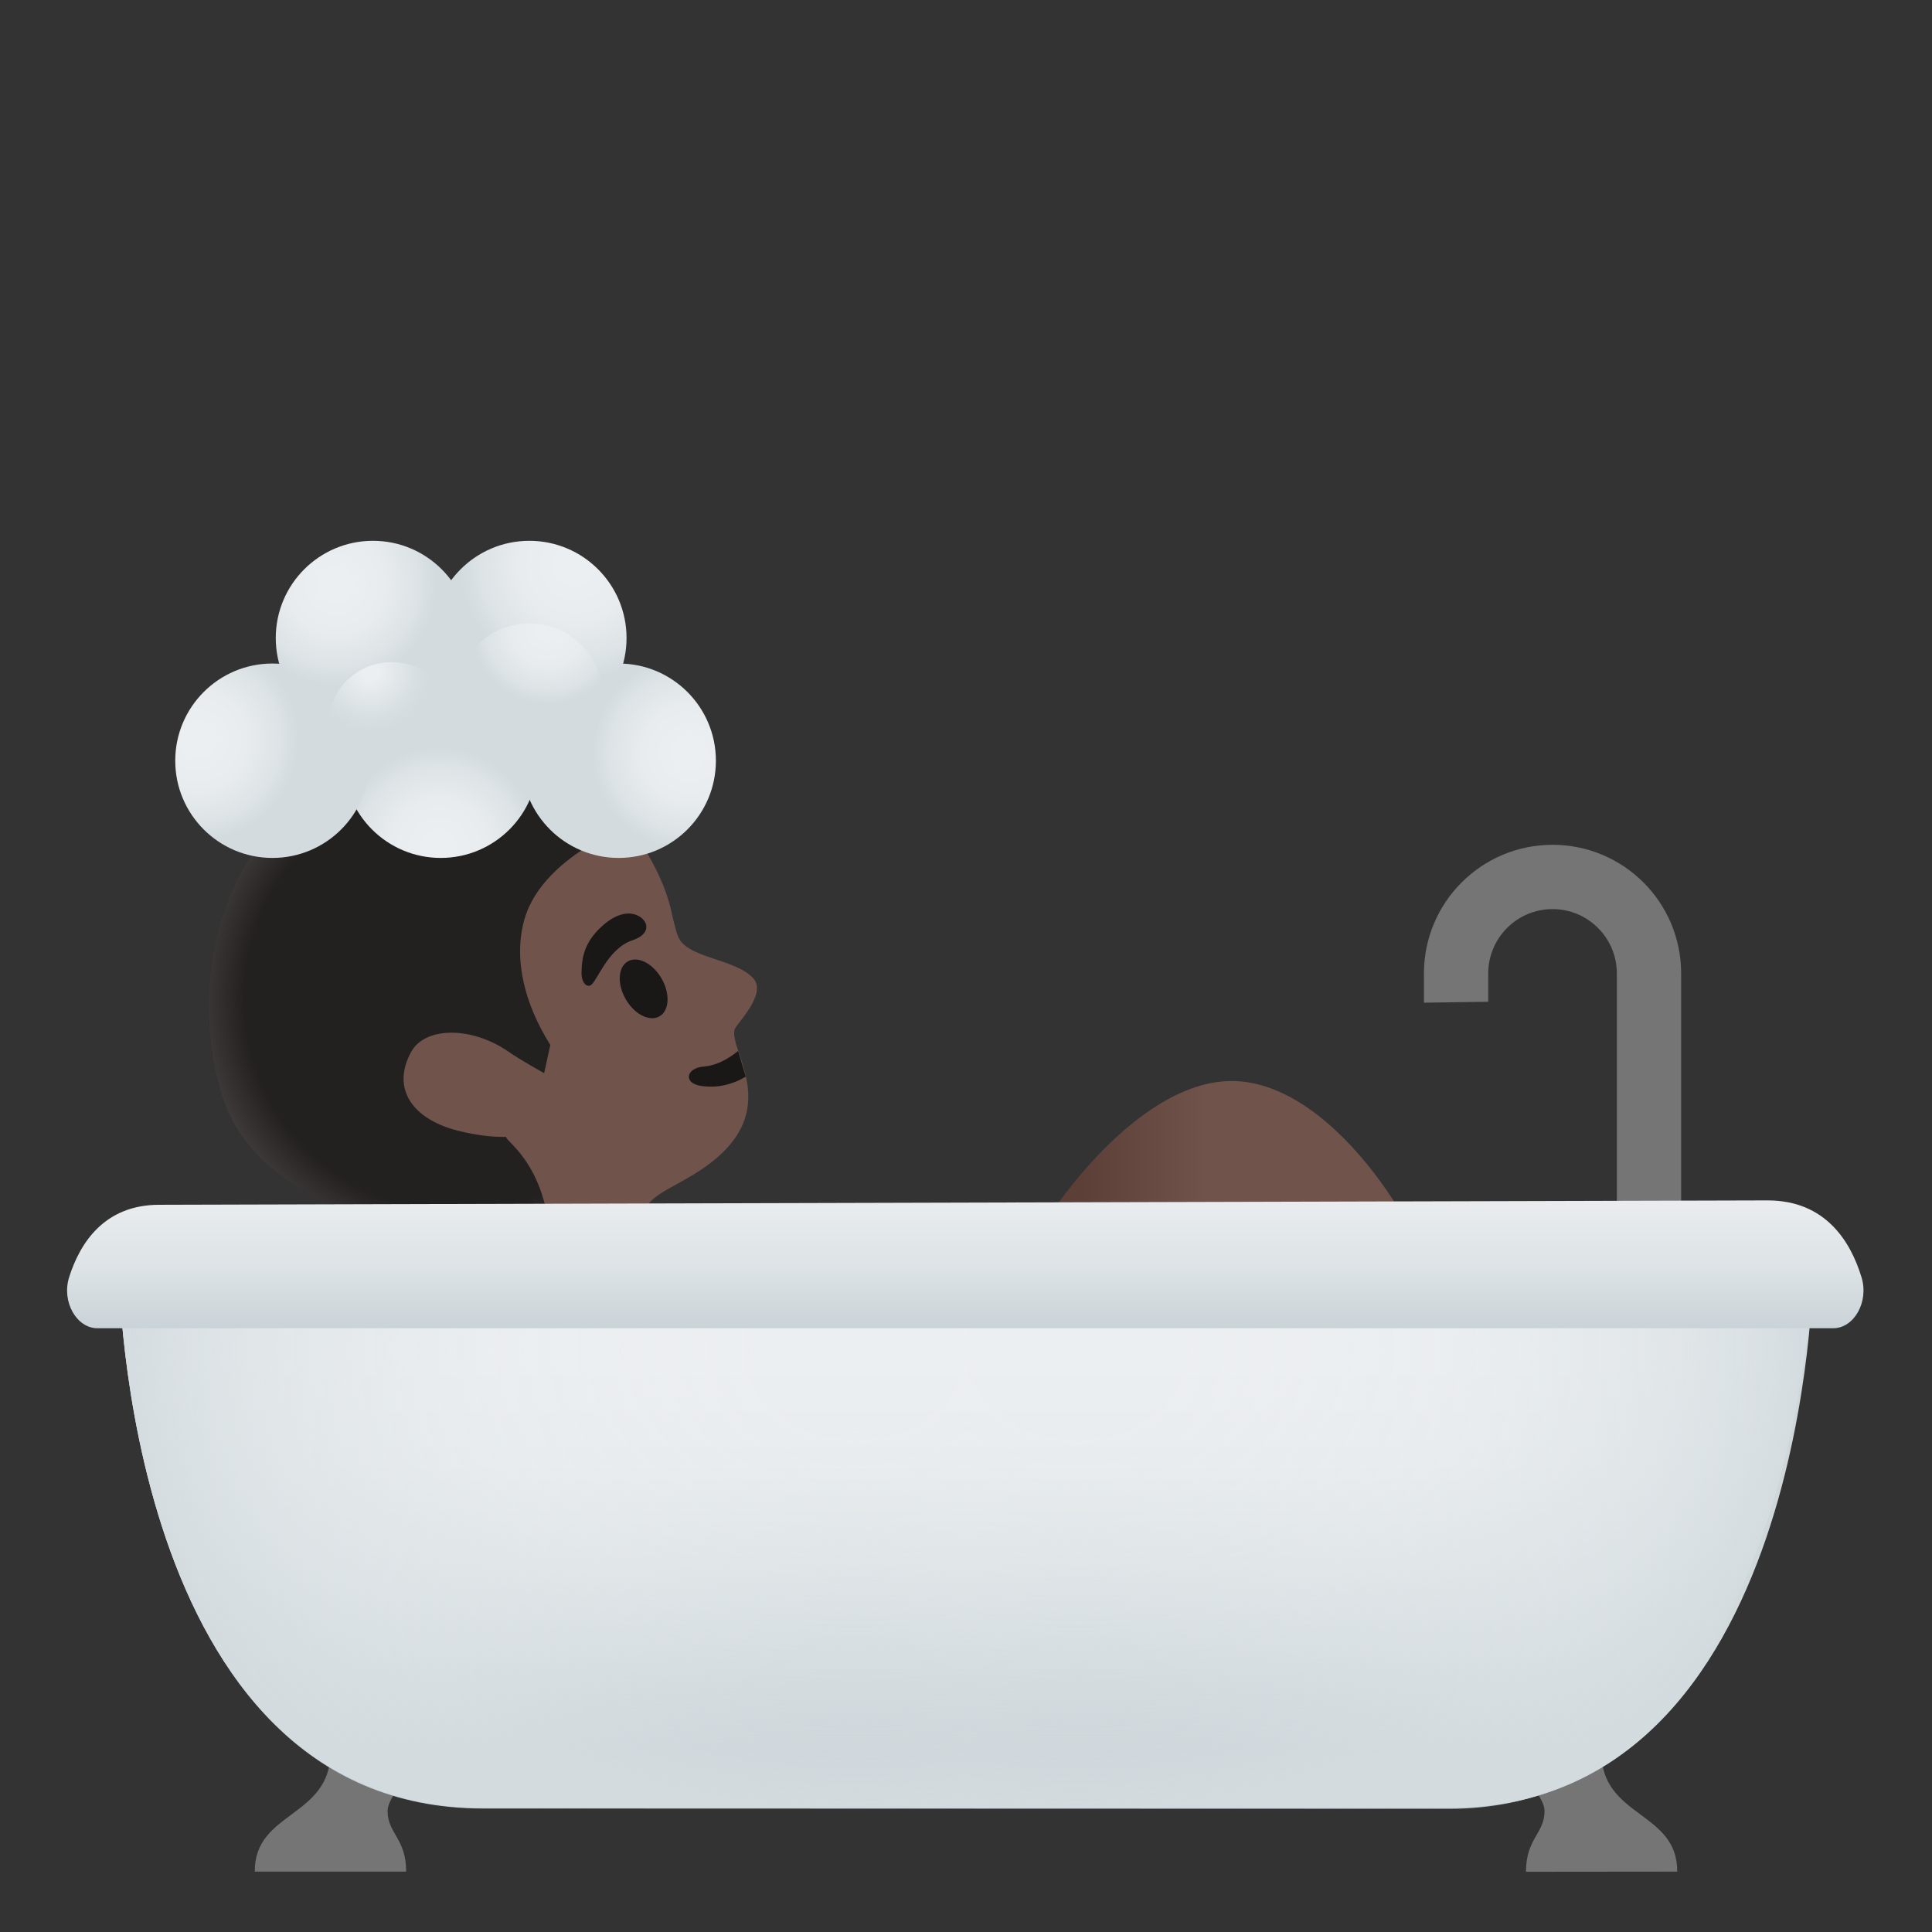 <?xml version="1.0" encoding="utf-8"?>
<!-- Generator: Adobe Illustrator 24.0.3, SVG Export Plug-In . SVG Version: 6.00 Build 0)  -->
<svg version="1.1" id="Layer_1" xmlns="http://www.w3.org/2000/svg" xmlns:xlink="http://www.w3.org/1999/xlink" x="0px" y="0px"
	 viewBox="0 0 128 128" style="enable-background:new 0 0 128 128;" xml:space="preserve">
<rect x="0" y="0" width="128" height="128" fill="#333333" stroke="none"/>
<path id="head" style="fill:#70534A;" d="M15.52,61.82c1.09-5.67,6.1-10.29,11.59-12.07c6.15-1.99,11.3,0.52,14.78,5.27
	c1.26,1.72,2.17,3.62,2.53,5.11c0.04,0.18,0.33,1.49,0.49,1.87c0.51,1.51,3.92,1.5,5.04,2.87c0.84,1.03-1.2,3.02-1.28,3.33
	c-0.41,1.53,3.67,5.75-2.73,9.62c-2.23,1.35-3.56,1.59-3.33,3.59L43,86H31c-1.74-2.25-4.52-6.49-7.54-7.52
	C17.49,76.44,14.03,69.56,15.52,61.82z"/>
<path id="mouth" style="fill:#1A1717;" d="M49.41,71.33c-0.89,0.53-1.91,0.78-2.99,0.61c-1.18-0.19-0.96-1.2,0.23-1.28
	c0.75-0.06,1.54-0.45,2.25-1.03L49.41,71.33z"/>
<ellipse id="eye" transform="matrix(0.867 -0.499 0.499 0.867 -26.996 30.007)" style="fill:#1A1717;" cx="42.63" cy="65.49" rx="1.37" ry="2.1"/>
<path id="eyebrow" style="fill:#1A1717;" d="M41.89,62.3c1.32-0.44,1.07-1.34,0.3-1.67c-0.57-0.24-1.48-0.14-2.58,1
	c-1.04,1.08-1.06,2.12-1.08,2.76c-0.03,0.65,0.3,1.04,0.6,0.89C39.54,65.06,40.26,62.84,41.89,62.3z"/>
<g id="hair">
	<path style="fill:#232020;" d="M33.53,75.32c-0.86,0.02-1.93-0.09-3.2-0.41c-2.9-0.73-4.46-2.71-3.09-5.22
		c0.92-1.68,4.01-1.71,6.47,0c0.79,0.55,2.34,1.41,2.34,1.41l0.41-1.87c-1.64-2.6-2.49-5.62-1.71-8.34
		c1.28-4.45,7.87-6.58,7.87-6.58s-1.11-3.28-5.4-4.56c-6.04-1.81-12.34-0.85-17.83,3.77c-5.23,4.4-6.7,12.37-4.74,18.91
		c3.17,10.59,22.03,10.06,22.03,10.06l-0.23-0.73C35.94,76.94,33.53,75.67,33.53,75.32z"/>
</g>
<radialGradient id="hairHighlights_1_" cx="30.294" cy="61.867" r="17.734" gradientTransform="matrix(1 0 0 -1 0 128)" gradientUnits="userSpaceOnUse">
	<stop  offset="0.794" style="stop-color:#444140;stop-opacity:0"/>
	<stop  offset="1" style="stop-color:#444140"/>
</radialGradient>
<path id="hairHighlights" style="fill:url(#hairHighlights_1_);" d="M33.53,75.32c-0.86,0.02-1.93-0.09-3.2-0.41
	c-2.9-0.73-4.46-2.71-3.09-5.22c0.92-1.68,4.01-1.71,6.47,0c0.79,0.55,2.34,1.41,2.34,1.41l0.41-1.87c-1.64-2.6-2.49-5.62-1.71-8.34
	c1.28-4.45,7.87-6.58,7.87-6.58s-1.11-3.28-5.4-4.56c-6.04-1.81-12.34-0.85-17.83,3.77c-5.23,4.4-6.7,12.37-4.74,18.91
	c3.17,10.59,22.03,10.06,22.03,10.06l-0.23-0.73C35.94,76.94,33.53,75.67,33.53,75.32z"/>
<linearGradient id="knee_1_" gradientUnits="userSpaceOnUse" x1="71.583" y1="49.261" x2="88.363" y2="49.261" gradientTransform="matrix(1 0 0 -1 0 128)">
	<stop  offset="0" style="stop-color:#5C4037"/>
	<stop  offset="0.5" style="stop-color:#70534A"/>
</linearGradient>
<path id="knee" style="fill:url(#knee_1_);" d="M66.98,85.86c0-2.43,7.41-14.24,14.61-14.24c7.2,0,13.47,11.52,13.47,14.11
	L66.98,85.86z"/>
<g id="bath">
	<g>
		<path style="fill:#757575;" d="M111.12,124c0.03-4.02-5.03-3.56-5.03-7.94l-7.22-0.09c0,0,3.46,2.54,3.46,4.02
			s-1.23,1.81-1.23,4.02L111.12,124L111.12,124z"/>
	</g>
	<g>
		<path style="fill:#757575;" d="M16.88,124c-0.03-4.02,5.02-3.56,5.02-7.94l7.23-0.09c0,0-3.45,2.54-3.45,4.02s1.23,1.81,1.23,4.01
			H16.88z"/>
	</g>
	
		<linearGradient id="SVGID_1_" gradientUnits="userSpaceOnUse" x1="64" y1="37.976" x2="64" y2="0.799" gradientTransform="matrix(1 0 0 -1 0 128)">
		<stop  offset="0" style="stop-color:#ECEFF1"/>
		<stop  offset="0.186" style="stop-color:#E8ECEE"/>
		<stop  offset="0.362" style="stop-color:#DDE3E6"/>
		<stop  offset="0.531" style="stop-color:#CAD3D8"/>
		<stop  offset="0.696" style="stop-color:#B0BEC5"/>
	</linearGradient>
	<path style="fill:url(#SVGID_1_);" d="M96,119.84l-64-0.02c-23.82,0-24.12-35.69-24.12-35.69L120.12,84
		C120.12,84,119.02,119.84,96,119.84z"/>
	
		<radialGradient id="SVGID_2_" cx="56.632" cy="38.58" r="49.262" gradientTransform="matrix(1 1.588835e-04 1.258760e-04 -0.792 -4.812128e-03 119.982)" gradientUnits="userSpaceOnUse">
		<stop  offset="0.127" style="stop-color:#ECEFF1;stop-opacity:0"/>
		<stop  offset="0.48" style="stop-color:#E8ECEE;stop-opacity:0.404"/>
		<stop  offset="0.81" style="stop-color:#DDE3E6;stop-opacity:0.782"/>
		<stop  offset="1" style="stop-color:#D3DBDF"/>
	</radialGradient>
	<path style="fill:url(#SVGID_2_);" d="M64,84.03v35.77l-32-0.01C8.18,119.79,7.87,84.1,7.87,84.1L64,84.03z"/>
	
		<radialGradient id="SVGID_3_" cx="2078.285" cy="38.58" r="49.262" gradientTransform="matrix(-1 1.588835e-04 -1.258760e-04 -0.792 2149.658 119.661)" gradientUnits="userSpaceOnUse">
		<stop  offset="0.127" style="stop-color:#ECEFF1;stop-opacity:0"/>
		<stop  offset="0.48" style="stop-color:#E8ECEE;stop-opacity:0.404"/>
		<stop  offset="0.81" style="stop-color:#DDE3E6;stop-opacity:0.782"/>
		<stop  offset="1" style="stop-color:#D3DBDF"/>
	</radialGradient>
	<path style="fill:url(#SVGID_3_);" d="M64,84.03v35.77l32-0.01c23.82,0,24.13-35.69,24.13-35.69L64,84.03z"/>
	<path style="fill:#757575;" d="M102.86,55.97L102.86,55.97c-4.71,0-8.52,3.82-8.52,8.52l0,0v1.94l4.26-0.06v-1.88l0,0
		c0-2.35,1.91-4.26,4.26-4.26l0,0c2.35,0,4.26,1.91,4.26,4.26v21.37l4.26-0.02V64.49C111.38,59.78,107.56,55.97,102.86,55.97z"/>
	
		<linearGradient id="SVGID_4_" gradientUnits="userSpaceOnUse" x1="63.954" y1="52.702" x2="63.954" y2="36.12" gradientTransform="matrix(1 0 0 -1 0 128)">
		<stop  offset="0" style="stop-color:#ECEFF1"/>
		<stop  offset="0.268" style="stop-color:#E8ECEE"/>
		<stop  offset="0.519" style="stop-color:#DDE3E6"/>
		<stop  offset="0.763" style="stop-color:#CAD3D8"/>
		<stop  offset="1" style="stop-color:#B0BEC5"/>
	</linearGradient>
	<path style="fill:url(#SVGID_4_);" d="M6.46,88c-1.39,0-2.39-1.76-1.88-3.38c0.71-2.25,2.32-4.8,5.97-4.8l106.56-0.29
		c3.84,0,5.5,2.73,6.22,5.09c0.5,1.63-0.49,3.38-1.88,3.38L6.46,88z"/>
</g>
<g id="foam">
	
		<radialGradient id="SVGID_5_" cx="45.617" cy="78.12" r="6.44" gradientTransform="matrix(1 0 0 -1 0 128)" gradientUnits="userSpaceOnUse">
		<stop  offset="0.127" style="stop-color:#ECEFF1"/>
		<stop  offset="0.48" style="stop-color:#E8ECEE"/>
		<stop  offset="0.81" style="stop-color:#DDE3E6"/>
		<stop  offset="1" style="stop-color:#D3DBDF"/>
	</radialGradient>
	<circle style="fill:url(#SVGID_5_);" cx="40.99" cy="50.4" r="6.44"/>
	
		<radialGradient id="SVGID_6_" cx="29.078" cy="71.814" r="6.676" gradientTransform="matrix(1 0 0 -1 0 128)" gradientUnits="userSpaceOnUse">
		<stop  offset="0.127" style="stop-color:#ECEFF1"/>
		<stop  offset="0.48" style="stop-color:#E8ECEE"/>
		<stop  offset="0.81" style="stop-color:#DDE3E6"/>
		<stop  offset="1" style="stop-color:#D3DBDF"/>
	</radialGradient>
	<circle style="fill:url(#SVGID_6_);" cx="29.2" cy="50.4" r="6.44"/>
	
		<radialGradient id="SVGID_7_" cx="13.134" cy="78.978" r="6.676" gradientTransform="matrix(1 0 0 -1 0 128)" gradientUnits="userSpaceOnUse">
		<stop  offset="0.127" style="stop-color:#ECEFF1"/>
		<stop  offset="0.48" style="stop-color:#E8ECEE"/>
		<stop  offset="0.81" style="stop-color:#DDE3E6"/>
		<stop  offset="1" style="stop-color:#D3DBDF"/>
	</radialGradient>
	<circle style="fill:url(#SVGID_7_);" cx="18.05" cy="50.4" r="6.44"/>
	
		<radialGradient id="SVGID_8_" cx="22.241" cy="89.279" r="6.676" gradientTransform="matrix(1 0 0 -1 0 128)" gradientUnits="userSpaceOnUse">
		<stop  offset="0.127" style="stop-color:#ECEFF1"/>
		<stop  offset="0.48" style="stop-color:#E8ECEE"/>
		<stop  offset="0.81" style="stop-color:#DDE3E6"/>
		<stop  offset="1" style="stop-color:#D3DBDF"/>
	</radialGradient>
	<circle style="fill:url(#SVGID_8_);" cx="24.71" cy="42.27" r="6.44"/>
	
		<radialGradient id="SVGID_9_" cx="38.089" cy="90.55" r="7.64" gradientTransform="matrix(1 0 0 -1 0 128)" gradientUnits="userSpaceOnUse">
		<stop  offset="0.127" style="stop-color:#ECEFF1"/>
		<stop  offset="0.48" style="stop-color:#E8ECEE"/>
		<stop  offset="0.81" style="stop-color:#DDE3E6"/>
		<stop  offset="1" style="stop-color:#D3DBDF"/>
	</radialGradient>
	<circle style="fill:url(#SVGID_9_);" cx="35.07" cy="42.27" r="6.44"/>
	
		<radialGradient id="SVGID_10_" cx="2012.984" cy="420.104" r="5.076" gradientTransform="matrix(-0.941 -0.339 -0.339 0.941 2072.936 328.674)" gradientUnits="userSpaceOnUse">
		<stop  offset="0.127" style="stop-color:#ECEFF1"/>
		<stop  offset="0.48" style="stop-color:#E8ECEE"/>
		<stop  offset="0.81" style="stop-color:#DDE3E6"/>
		<stop  offset="1" style="stop-color:#D3DBDF"/>
	</radialGradient>
	<circle style="fill:url(#SVGID_10_);" cx="35.07" cy="46.21" r="4.9"/>
	
		<radialGradient id="SVGID_11_" cx="88.955" cy="-269.952" r="4.364" gradientTransform="matrix(0.941 -0.339 0.339 0.941 32.329 328.674)" gradientUnits="userSpaceOnUse">
		<stop  offset="0.127" style="stop-color:#ECEFF1"/>
		<stop  offset="0.48" style="stop-color:#E8ECEE;stop-opacity:0.596"/>
		<stop  offset="0.81" style="stop-color:#DDE3E6;stop-opacity:0.218"/>
		<stop  offset="1" style="stop-color:#D3DBDF;stop-opacity:0"/>
	</radialGradient>
	<circle style="fill:url(#SVGID_11_);" cx="25.94" cy="48.08" r="4.21"/>
</g>
</svg>
